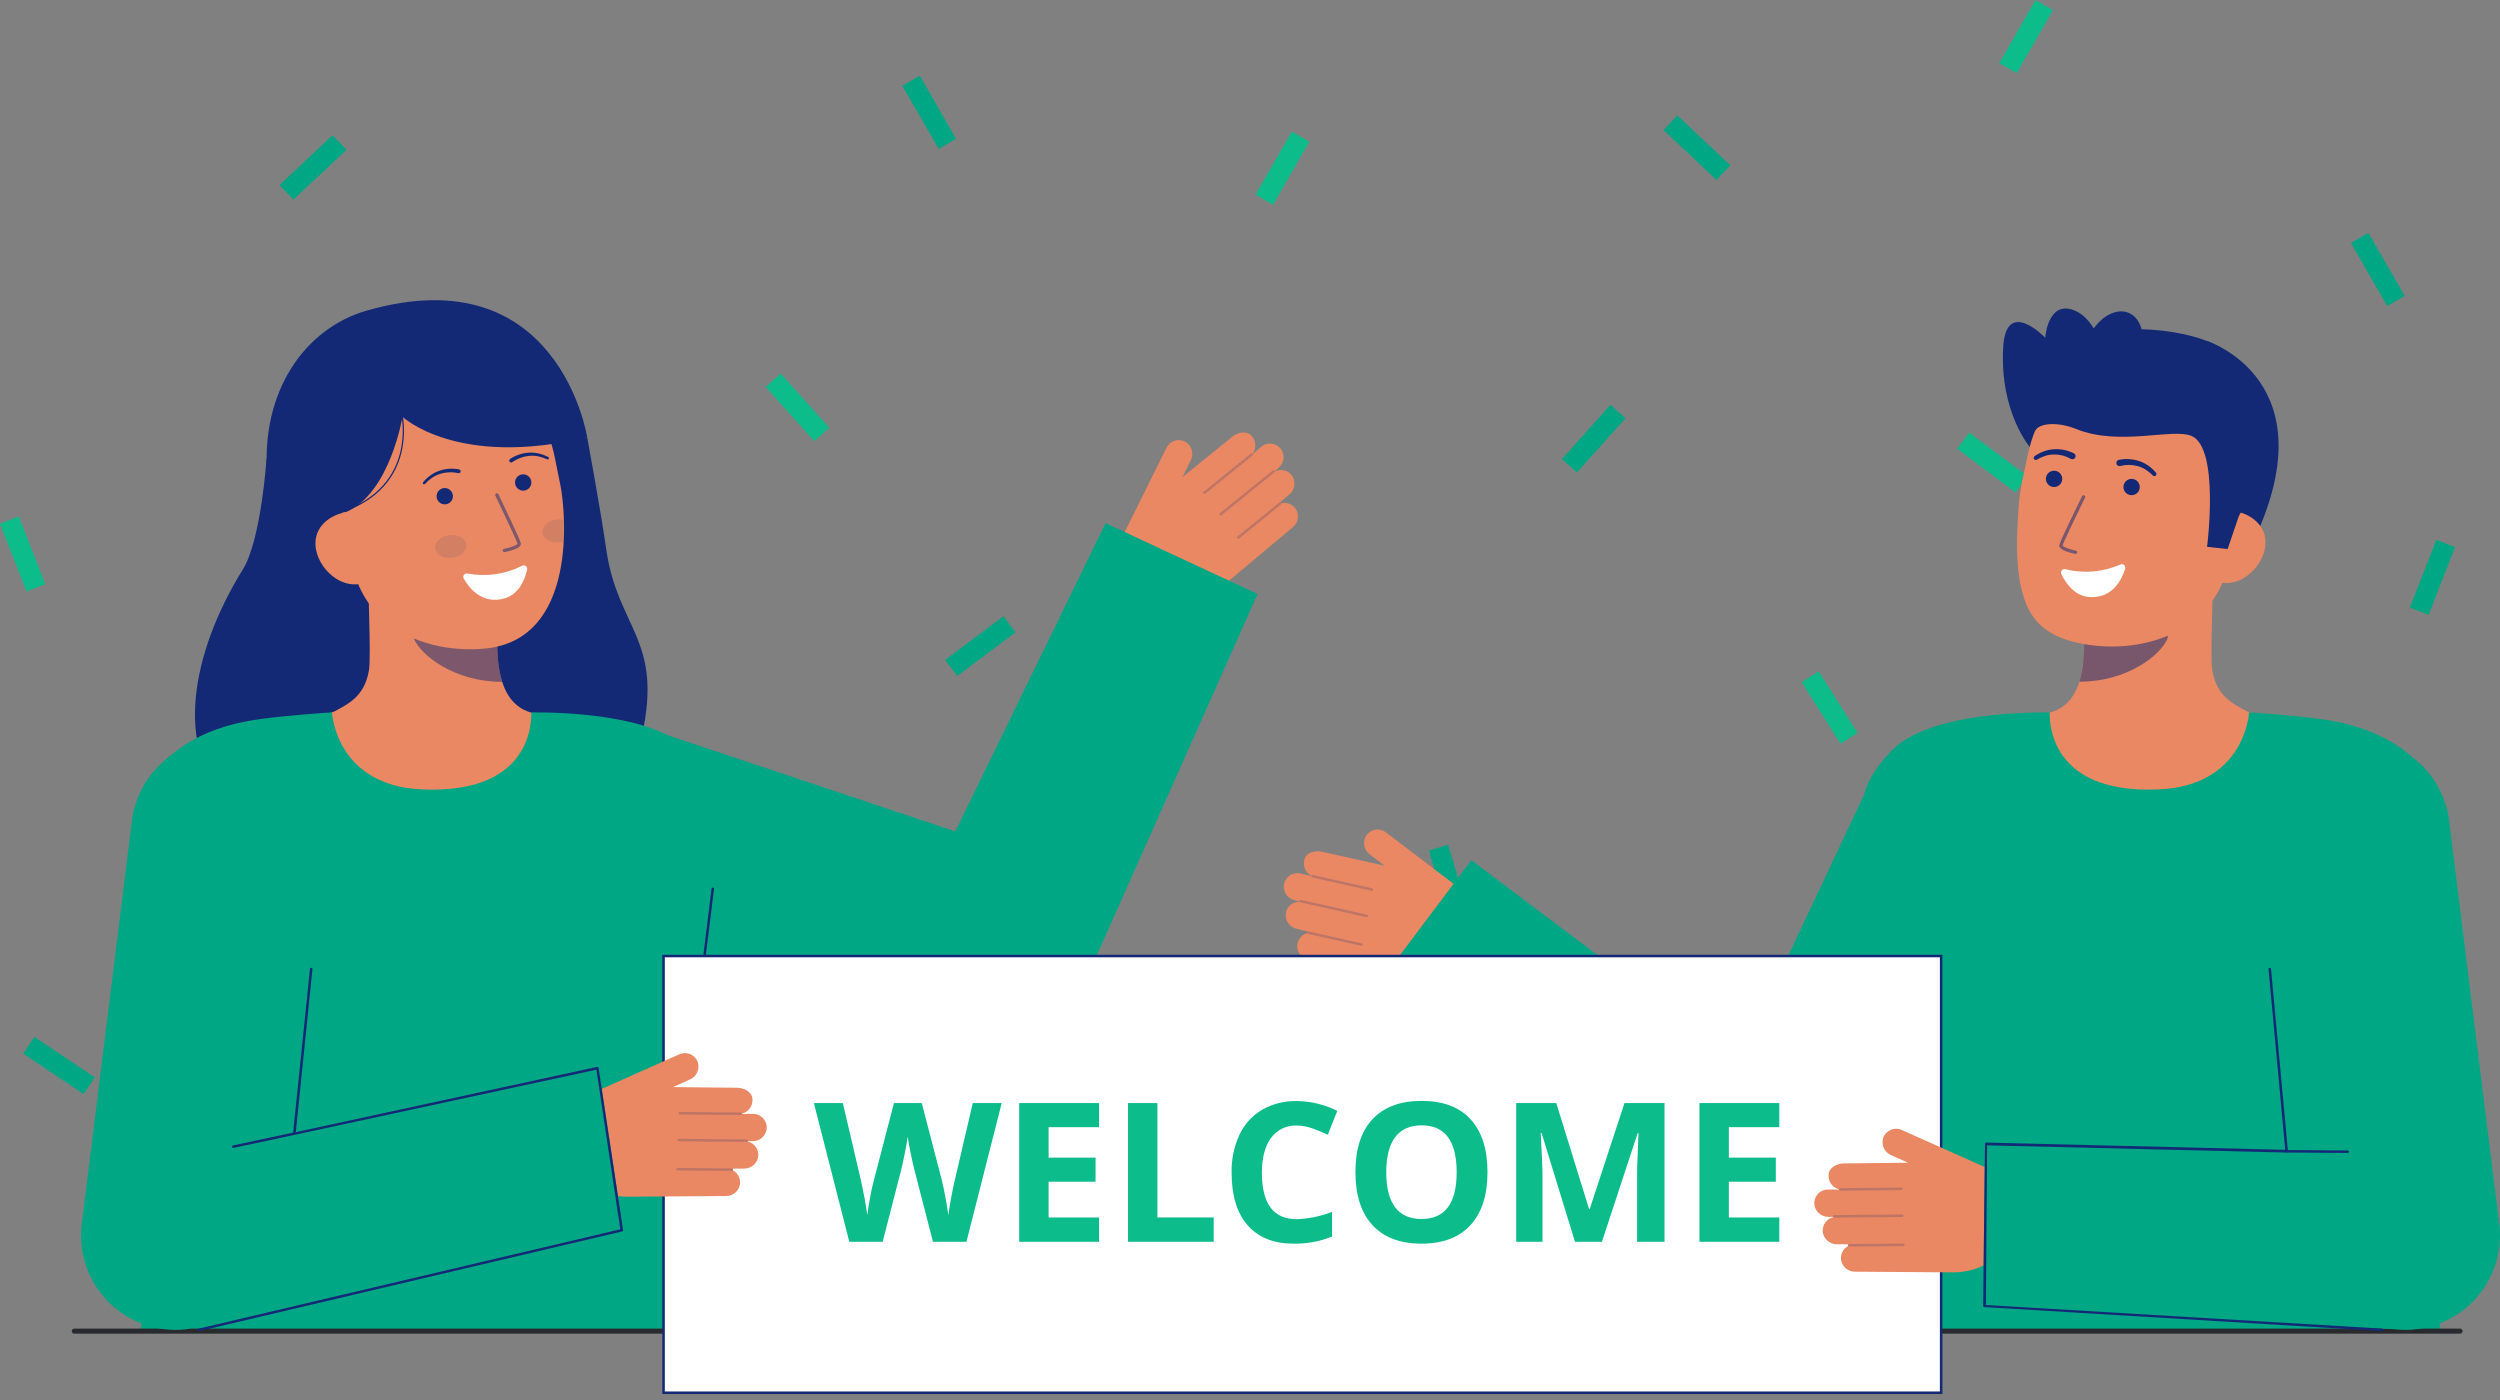 <svg width="350" height="196" viewBox="0 0 350 196" fill="none" xmlns="http://www.w3.org/2000/svg">
<rect x="0" y="0" width="350" height="196" fill="#808080" stroke="none"/>
<g clip-path="url(#clip0_1_428)">
<path d="M341.083 75.569L337.373 85.062L340.003 86.09L343.714 76.597L341.083 75.569Z" fill="#00A784"/>
<path d="M109.301 52.291L107.198 54.175L113.997 61.768L116.101 59.883L109.301 52.291Z" fill="#0CBC8B"/>
<path d="M140.476 86.273L132.319 92.383L134.012 94.644L142.17 88.534L140.476 86.273Z" fill="#00A784"/>
<path d="M234.826 16.155L232.891 18.212L240.314 25.196L242.249 23.14L234.826 16.155Z" fill="#00A784"/>
<path d="M180.853 18.426L175.773 27.262L178.222 28.67L183.302 19.834L180.853 18.426Z" fill="#0CBC8B"/>
<path d="M254.62 93.992L252.231 95.499L257.67 104.119L260.059 102.611L254.62 93.992Z" fill="#0CBC8B"/>
<path d="M143.863 135.965L141.336 137.227L145.891 146.345L148.418 145.082L143.863 135.965Z" fill="#0CBC8B"/>
<path d="M106.897 111.974L103.97 121.737L106.676 122.548L109.602 112.785L106.897 111.974Z" fill="#00A784"/>
<path d="M283.705 142.397L275.24 148.074L276.813 150.419L285.278 144.743L283.705 142.397Z" fill="#00A784"/>
<path d="M284.972 0.001L279.893 8.837L282.341 10.245L287.421 1.408L284.972 0.001Z" fill="#0CBC8B"/>
<path d="M2.63 72.291L-0 73.319L3.71 82.812L6.341 81.784L2.63 72.291Z" fill="#0CBC8B"/>
<path d="M275.704 60.563L274.01 62.824L282.168 68.934L283.861 66.674L275.704 60.563Z" fill="#0CBC8B"/>
<path d="M46.56 18.919L39.138 25.904L41.073 27.96L48.496 20.976L46.56 18.919Z" fill="#00A784"/>
<path d="M128.777 10.601L126.329 12.008L131.409 20.845L133.857 19.437L128.777 10.601Z" fill="#00A784"/>
<path d="M28.903 121.547L23.464 130.166L25.853 131.674L31.292 123.054L28.903 121.547Z" fill="#0CBC8B"/>
<path d="M4.811 145.158L3.238 147.506L11.707 153.183L13.28 150.836L4.811 145.158Z" fill="#00A784"/>
<path d="M331.579 32.599L329.131 34.006L334.21 42.842L336.659 41.435L331.579 32.599Z" fill="#00A784"/>
<path d="M225.461 56.679L218.661 64.272L220.765 66.156L227.565 58.564L225.461 56.679Z" fill="#00A784"/>
<path d="M165.766 142.258L161.211 151.376L163.738 152.638L168.293 143.52L165.766 142.258Z" fill="#0CBC8B"/>
<path d="M202.734 118.268L200.029 119.079L202.955 128.842L205.66 128.031L202.734 118.268Z" fill="#00A784"/>
<path d="M203.644 123.84L194.018 116.522C193.806 116.361 193.563 116.246 193.305 116.185C193.047 116.123 192.778 116.116 192.517 116.163C192.255 116.211 192.007 116.312 191.787 116.461C191.567 116.61 191.38 116.803 191.239 117.028C190.991 117.452 190.909 117.952 191.009 118.433C191.109 118.913 191.384 119.339 191.781 119.629L193.845 121.198L185.089 119.243C184.12 119.009 182.78 119.342 182.589 120.447C182.487 120.867 182.532 121.309 182.714 121.702C182.896 122.094 183.206 122.412 183.593 122.606C183.589 122.614 183.585 122.623 183.583 122.633C183.582 122.64 183.582 122.647 183.583 122.655L182.087 122.293C181.81 122.227 181.522 122.222 181.243 122.281C180.964 122.34 180.702 122.46 180.475 122.633C180.249 122.806 180.064 123.028 179.934 123.281C179.804 123.535 179.732 123.814 179.724 124.099C179.72 124.548 179.87 124.985 180.149 125.336C180.428 125.687 180.819 125.932 181.257 126.03L181.893 126.183C181.897 126.204 181.905 126.223 181.915 126.241C181.461 126.237 181.021 126.395 180.672 126.686C180.324 126.977 180.09 127.382 180.013 127.83C179.943 128.322 180.061 128.822 180.344 129.231C180.627 129.64 181.053 129.927 181.538 130.035L183.119 130.417C183.093 130.427 183.07 130.444 183.052 130.465C183.033 130.486 183.02 130.511 183.013 130.539C183.007 130.571 183.01 130.605 183.023 130.636C182.618 130.745 182.259 130.984 182.003 131.316C181.746 131.648 181.606 132.056 181.604 132.475C181.61 132.916 181.765 133.342 182.044 133.684C182.323 134.025 182.708 134.263 183.139 134.358L196.475 137.58C198.341 138.031 200.298 137.914 202.097 137.245C203.896 136.575 205.454 135.384 206.572 133.824C207.536 132.479 207.937 130.81 207.69 129.174C207.443 127.537 206.568 126.062 205.25 125.06L203.644 123.84Z" fill="#E98862"/>
<g opacity="0.2">
<path d="M192.25 124.584C192.239 124.628 192.211 124.667 192.172 124.691C192.133 124.715 192.085 124.723 192.04 124.713L183.715 122.842C183.693 122.837 183.671 122.827 183.652 122.814C183.633 122.801 183.617 122.784 183.605 122.764C183.593 122.745 183.584 122.723 183.58 122.7C183.576 122.677 183.577 122.654 183.582 122.631C183.587 122.608 183.597 122.587 183.61 122.568C183.623 122.549 183.64 122.533 183.66 122.52C183.679 122.508 183.701 122.5 183.724 122.496C183.747 122.492 183.77 122.492 183.793 122.497L192.118 124.369C192.14 124.374 192.162 124.383 192.181 124.397C192.2 124.41 192.216 124.427 192.228 124.447C192.241 124.466 192.249 124.488 192.253 124.511C192.257 124.534 192.256 124.558 192.251 124.58L192.25 124.584Z" fill="#132976"/>
</g>
<g opacity="0.2">
<path d="M191.527 128.278C191.516 128.323 191.487 128.362 191.448 128.386C191.408 128.411 191.36 128.418 191.315 128.408L182.025 126.321C182.002 126.316 181.98 126.306 181.961 126.293C181.942 126.28 181.926 126.263 181.914 126.243C181.901 126.223 181.893 126.201 181.889 126.178C181.885 126.155 181.886 126.132 181.891 126.109C181.903 126.064 181.931 126.025 181.971 126C182.01 125.976 182.057 125.967 182.103 125.976L191.394 128.062C191.416 128.067 191.438 128.077 191.457 128.09C191.476 128.104 191.492 128.121 191.504 128.14C191.517 128.16 191.525 128.182 191.529 128.205C191.533 128.228 191.532 128.251 191.527 128.274V128.278Z" fill="#132976"/>
</g>
<g opacity="0.2">
<path d="M190.767 132.284C190.756 132.328 190.727 132.367 190.688 132.391C190.649 132.415 190.602 132.423 190.557 132.413L183.146 130.749C183.1 130.739 183.06 130.711 183.035 130.671C183.01 130.632 183.002 130.584 183.012 130.538C183.022 130.492 183.05 130.453 183.09 130.427C183.129 130.402 183.177 130.394 183.223 130.404L190.634 132.069C190.657 132.074 190.678 132.083 190.697 132.097C190.716 132.11 190.733 132.127 190.745 132.147C190.757 132.166 190.766 132.188 190.77 132.211C190.774 132.234 190.773 132.258 190.768 132.28L190.767 132.284Z" fill="#132976"/>
</g>
<path d="M157.941 73.507L163.316 62.675C163.434 62.437 163.6 62.227 163.804 62.056C164.008 61.886 164.245 61.76 164.501 61.687C164.756 61.613 165.024 61.594 165.287 61.63C165.55 61.665 165.803 61.756 166.03 61.894C166.44 62.164 166.736 62.576 166.86 63.051C166.984 63.526 166.927 64.03 166.701 64.465L165.548 66.788L172.524 61.148C173.289 60.508 174.637 60.211 175.299 61.116C175.576 61.448 175.733 61.864 175.744 62.296C175.755 62.728 175.619 63.151 175.358 63.497C175.366 63.502 175.373 63.509 175.379 63.516C175.383 63.522 175.387 63.529 175.39 63.535L176.569 62.547C176.788 62.364 177.044 62.232 177.32 62.161C177.596 62.09 177.884 62.081 178.164 62.136C178.444 62.19 178.708 62.306 178.937 62.476C179.166 62.645 179.355 62.864 179.489 63.115C179.692 63.515 179.751 63.973 179.657 64.412C179.563 64.851 179.321 65.244 178.972 65.526L178.47 65.946C178.476 65.966 178.477 65.987 178.475 66.008C178.88 65.803 179.345 65.748 179.787 65.854C180.228 65.96 180.617 66.219 180.885 66.586C181.166 66.996 181.282 67.497 181.21 67.989C181.138 68.481 180.884 68.927 180.497 69.239L179.25 70.283C179.278 70.281 179.307 70.285 179.333 70.296C179.359 70.306 179.382 70.323 179.4 70.345C179.42 70.371 179.432 70.403 179.435 70.437C179.847 70.354 180.274 70.409 180.651 70.593C181.029 70.776 181.335 71.079 181.524 71.454C181.714 71.852 181.764 72.302 181.666 72.732C181.568 73.162 181.328 73.546 180.984 73.823L170.467 82.633C168.996 83.865 167.19 84.63 165.281 84.83C163.372 85.029 161.447 84.654 159.753 83.752C158.292 82.975 157.192 81.658 156.686 80.083C156.18 78.507 156.309 76.797 157.044 75.314L157.941 73.507Z" fill="#E98862"/>
<g opacity="0.2">
<path d="M168.48 69.113C168.51 69.148 168.552 69.171 168.598 69.175C168.645 69.179 168.691 69.165 168.727 69.135L175.355 63.763C175.391 63.733 175.415 63.691 175.419 63.644C175.424 63.597 175.41 63.551 175.381 63.514C175.351 63.478 175.309 63.455 175.262 63.45C175.216 63.445 175.169 63.459 175.133 63.489L168.504 68.861C168.468 68.891 168.445 68.933 168.44 68.979C168.436 69.026 168.449 69.072 168.478 69.108L168.48 69.113Z" fill="#132976"/>
</g>
<g opacity="0.2">
<path d="M170.769 72.102C170.799 72.137 170.841 72.159 170.888 72.163C170.934 72.168 170.98 72.154 171.016 72.124L178.413 66.128C178.449 66.099 178.472 66.056 178.477 66.01C178.481 65.964 178.468 65.917 178.439 65.881C178.408 65.846 178.366 65.824 178.32 65.82C178.274 65.815 178.228 65.827 178.192 65.855L170.792 71.85C170.756 71.879 170.733 71.922 170.728 71.968C170.723 72.014 170.737 72.061 170.766 72.097L170.769 72.102Z" fill="#132976"/>
</g>
<g opacity="0.2">
<path d="M173.229 75.352C173.259 75.388 173.301 75.41 173.348 75.415C173.394 75.419 173.44 75.405 173.476 75.375L179.377 70.593C179.413 70.563 179.436 70.52 179.441 70.474C179.446 70.427 179.432 70.381 179.402 70.344C179.373 70.308 179.33 70.285 179.284 70.28C179.237 70.275 179.19 70.289 179.154 70.318L173.252 75.101C173.216 75.13 173.193 75.173 173.188 75.219C173.183 75.266 173.197 75.312 173.226 75.348L173.229 75.352Z" fill="#132976"/>
</g>
<path d="M37.317 64.22C37.317 64.22 36.559 75.594 34.001 79.719C26.634 91.598 24.5 104.962 31.877 111.944C39.254 118.927 86.307 119.023 89.871 102.965C92.872 89.444 86.432 87.991 84.865 76.839C84.156 71.792 82.206 61.21 82.206 61.21" fill="#132976"/>
<path d="M77.694 100.61C77.613 100.599 76.711 115.555 59.337 114.251C47.309 113.35 43.021 100.588 42.746 100.588C44.042 100.312 46.226 99.912 46.802 99.604C48.696 98.587 51.038 97.528 51.65 93.849C52.003 91.731 51.404 80.885 51.589 78.739L70.051 82.861C69.793 87.391 67.987 97.892 74.316 99.751C75.369 100.059 76.503 100.342 77.694 100.61Z" fill="#E98862"/>
<path opacity="0.5" d="M70.31 95.46C70.02 94.528 69.834 93.567 69.754 92.594C69.551 90.375 69.592 88.14 69.875 85.93C66.123 85.423 62.588 83.874 59.672 81.459C59.329 82.725 57.443 88.257 57.965 89.461C58.952 91.735 63.588 95.46 70.31 95.46Z" fill="#132976"/>
<path d="M67.922 90.8C60.643 91.507 51.225 88.593 49.274 78.9L47.514 70.153C45.563 60.46 49.073 51.577 58.199 49.74C67.326 47.904 75.73 54.388 77.681 64.082L78.46 67.954C79.209 71.673 80.909 89.544 67.922 90.8Z" fill="#E98862"/>
<path opacity="0.1" d="M63.295 78.098C64.493 77.955 65.379 77.127 65.274 76.248C65.169 75.37 64.113 74.773 62.916 74.916C61.718 75.059 60.832 75.887 60.936 76.766C61.041 77.644 62.097 78.241 63.295 78.098Z" fill="#132976"/>
<path opacity="0.1" d="M75.953 74.585C76.059 75.463 77.116 76.058 78.314 75.917C78.521 75.892 78.725 75.846 78.922 75.779C78.978 74.733 78.981 73.727 78.951 72.795C78.618 72.712 78.273 72.691 77.933 72.735C76.735 72.876 75.849 73.704 75.953 74.585Z" fill="#132976"/>
<path opacity="0.5" d="M70.66 77.297C70.666 77.296 70.672 77.296 70.677 77.294C71.047 77.217 71.413 77.12 71.772 77.002C72.308 76.823 73.008 76.528 72.912 76.044C72.801 75.492 70.087 69.837 69.779 69.195C69.767 69.165 69.748 69.139 69.725 69.118C69.703 69.096 69.675 69.079 69.646 69.068C69.616 69.057 69.585 69.052 69.553 69.053C69.522 69.055 69.49 69.063 69.462 69.076C69.433 69.09 69.408 69.109 69.387 69.133C69.366 69.157 69.35 69.184 69.341 69.215C69.331 69.245 69.327 69.276 69.329 69.308C69.332 69.339 69.341 69.37 69.356 69.398C70.513 71.806 72.376 75.766 72.451 76.137C72.392 76.311 71.503 76.649 70.586 76.834C70.555 76.839 70.526 76.85 70.5 76.866C70.474 76.882 70.451 76.903 70.433 76.928C70.415 76.954 70.402 76.982 70.395 77.012C70.388 77.042 70.386 77.073 70.391 77.103C70.396 77.134 70.407 77.163 70.423 77.189C70.439 77.215 70.461 77.238 70.486 77.256C70.511 77.274 70.539 77.287 70.569 77.294C70.599 77.302 70.63 77.303 70.661 77.298L70.66 77.297Z" fill="#132976"/>
<path d="M40.231 73.293L48.414 71.695C54.595 69.111 56.348 58.339 56.348 58.339C56.348 58.339 63.976 65.603 82.207 61.21C82.207 61.21 78.247 35.76 51.328 43.487C42.648 45.978 36.499 54.825 37.414 66.544C38.055 74.754 40.231 73.293 40.231 73.293Z" fill="#132976"/>
<path d="M50.435 81.739C47.662 82.297 44.816 79.782 44.257 77.008C43.698 74.234 45.639 72.252 48.413 71.694L50.216 73.265L52.819 81.258L50.435 81.739Z" fill="#E98862"/>
<path d="M71.745 64.685C72.439 64.194 73.251 63.896 74.097 63.821C74.523 63.78 74.952 63.804 75.37 63.891C75.792 63.977 76.201 64.116 76.589 64.304L76.601 64.309C76.644 64.328 76.692 64.33 76.736 64.313C76.78 64.297 76.816 64.264 76.836 64.221C76.856 64.179 76.858 64.13 76.843 64.086C76.828 64.042 76.795 64.005 76.754 63.984C76.343 63.767 75.907 63.603 75.456 63.496C75.001 63.385 74.533 63.343 74.066 63.372C73.12 63.425 72.206 63.729 71.418 64.255C71.388 64.275 71.363 64.3 71.344 64.33C71.324 64.36 71.311 64.393 71.304 64.428C71.297 64.463 71.298 64.498 71.305 64.533C71.312 64.568 71.326 64.601 71.346 64.63C71.366 64.659 71.392 64.684 71.421 64.704C71.451 64.723 71.484 64.737 71.519 64.743C71.554 64.75 71.59 64.75 71.624 64.742C71.659 64.735 71.692 64.721 71.721 64.701L71.728 64.697L71.745 64.685Z" fill="#132976"/>
<path d="M64.271 65.718C63.342 65.533 62.38 65.601 61.486 65.915C61.044 66.067 60.628 66.284 60.25 66.56C59.875 66.833 59.535 67.151 59.239 67.509C59.209 67.544 59.194 67.59 59.197 67.636C59.2 67.683 59.221 67.726 59.255 67.757C59.289 67.788 59.334 67.805 59.381 67.804C59.427 67.803 59.471 67.784 59.504 67.751L59.514 67.741C59.799 67.419 60.124 67.134 60.481 66.893C60.834 66.653 61.221 66.466 61.63 66.341C62.441 66.087 63.305 66.051 64.134 66.239L64.154 66.244C64.224 66.261 64.297 66.25 64.358 66.213C64.419 66.175 64.463 66.115 64.48 66.046C64.497 65.976 64.485 65.903 64.448 65.841C64.411 65.78 64.351 65.737 64.281 65.72L64.271 65.718Z" fill="#132976"/>
<path d="M48.419 71.56C53.92 69.513 55.745 65.715 56.307 62.888C56.671 61.003 56.637 59.063 56.207 57.191L56.037 57.238C56.46 59.085 56.493 61 56.133 62.86C55.578 65.64 53.779 69.378 48.358 71.395L48.419 71.56Z" fill="#132976"/>
<path d="M91.844 102.389L144.07 119.846L128.736 126.662L154.778 73.238L176.061 83.157L151.899 137.456C150.677 140.202 148.508 142.417 145.788 143.695C143.068 144.974 139.978 145.231 137.084 144.419L136.565 144.272L83.549 129.388L91.844 102.389Z" fill="#00A784"/>
<path d="M59.013 110.512C46.977 109.945 46.47 99.729 46.47 99.729C46.47 99.729 40.507 100.115 36.542 100.651C30.052 101.529 25.77 103.73 22.362 107.137C19.192 110.307 17.263 113.737 19.305 135.632C20.783 151.486 19.743 186.358 19.743 186.358H93.089C93.089 186.358 98.211 135.978 98.818 128.842C99.977 115.219 103.251 112.211 96.618 105.193C91.807 100.103 79.389 99.729 74.39 99.73C74.309 99.73 75.405 111.285 59.013 110.512Z" fill="#00A784"/>
<path d="M73.1 79.208C70.735 80.41 68.036 80.79 65.431 80.288C65.341 80.272 65.248 80.281 65.163 80.315C65.077 80.349 65.004 80.406 64.95 80.481C64.896 80.555 64.865 80.643 64.859 80.735C64.854 80.826 64.874 80.918 64.919 80.998C65.696 82.367 67.538 84.705 70.698 83.752C72.739 83.136 73.51 81.037 73.796 79.738C73.816 79.648 73.809 79.555 73.778 79.468C73.746 79.382 73.69 79.307 73.617 79.251C73.544 79.195 73.456 79.162 73.365 79.154C73.273 79.146 73.181 79.165 73.1 79.208Z" fill="white"/>
<path d="M73.248 68.69C73.879 68.69 74.391 68.178 74.391 67.547C74.391 66.916 73.879 66.404 73.248 66.404C72.617 66.404 72.105 66.916 72.105 67.547C72.105 68.178 72.617 68.69 73.248 68.69Z" fill="#132976"/>
<path d="M62.267 70.612C62.898 70.612 63.409 70.1 63.409 69.469C63.409 68.838 62.898 68.326 62.267 68.326C61.635 68.326 61.124 68.838 61.124 69.469C61.124 70.1 61.635 70.612 62.267 70.612Z" fill="#132976"/>
<path d="M98.655 133.806C98.648 133.807 98.64 133.807 98.633 133.806C98.586 133.801 98.544 133.777 98.516 133.74C98.487 133.703 98.474 133.656 98.48 133.61L99.615 124.403C99.618 124.38 99.625 124.357 99.636 124.337C99.647 124.317 99.663 124.299 99.681 124.284C99.699 124.27 99.721 124.26 99.743 124.254C99.766 124.248 99.789 124.246 99.812 124.25C99.835 124.252 99.857 124.26 99.877 124.271C99.898 124.283 99.915 124.298 99.93 124.316C99.944 124.335 99.954 124.356 99.961 124.378C99.967 124.4 99.968 124.424 99.966 124.447L98.83 133.653C98.824 133.696 98.803 133.734 98.771 133.763C98.739 133.791 98.698 133.806 98.655 133.806Z" fill="#132976"/>
<path d="M284.312 62.765C284.312 62.765 279.937 57.851 280.444 48.65C280.837 41.525 286.333 47.287 286.333 47.287C286.333 47.287 286.666 42.16 290.205 43.38C293.744 44.601 294.738 50.255 294.738 50.255" fill="#132976"/>
<path d="M308.901 47.715C308.901 47.715 326.572 53.25 315.167 76.418L313.548 76.206L310.261 75.777" fill="#132976"/>
<path d="M283.761 100.573C283.843 100.562 284.741 115.468 302.057 114.169C314.045 113.27 318.32 100.552 318.594 100.552C317.302 100.277 315.125 99.877 314.551 99.571C312.663 98.557 310.328 97.501 309.719 93.836C309.369 91.723 309.964 80.914 309.781 78.776L291.379 82.883C291.636 87.398 293.436 97.864 287.128 99.717C286.079 100.023 284.947 100.305 283.761 100.573Z" fill="#E98862"/>
<path opacity="0.52" d="M291.121 95.44C291.409 94.511 291.595 93.553 291.675 92.583C291.877 90.371 291.837 88.144 291.555 85.941C295.295 85.436 298.818 83.892 301.725 81.485C302.066 82.747 303.946 88.261 303.425 89.46C302.442 91.727 297.82 95.44 291.121 95.44Z" fill="#132976"/>
<path d="M293.328 90.392C300.575 91.172 309.992 88.372 312.042 78.733L313.891 70.034C315.939 60.396 312.538 51.504 303.462 49.574C294.386 47.645 285.94 54.017 283.891 63.657L283.072 67.508C282.814 68.835 282.647 70.178 282.572 71.528C282.346 75.094 282.017 80.518 283.663 84.56C285.216 88.376 288.698 89.893 293.328 90.392Z" fill="#E98862"/>
<path d="M287.571 68.184C288.202 68.184 288.714 67.672 288.714 67.041C288.714 66.41 288.202 65.898 287.571 65.898C286.94 65.898 286.428 66.41 286.428 67.041C286.428 67.672 286.94 68.184 287.571 68.184Z" fill="#132976"/>
<path d="M298.426 69.327C299.057 69.327 299.568 68.815 299.568 68.184C299.568 67.553 299.057 67.041 298.426 67.041C297.794 67.041 297.283 67.553 297.283 68.184C297.283 68.815 297.794 69.327 298.426 69.327Z" fill="#132976"/>
<path d="M310.854 81.549C313.612 82.136 316.475 79.66 317.062 76.902C317.648 74.144 315.735 72.147 312.977 71.561L311.163 73.107L308.482 81.045L310.854 81.549Z" fill="#E98862"/>
<path d="M308.99 76.558C308.99 76.558 310.782 62.697 306.804 61.026C304.156 59.913 296.677 62.495 290.709 60.075C288.098 59.016 285.388 59.175 284.87 60.405C284.665 60.892 284.429 53.261 289.782 48.572C294.044 44.839 305.365 45.802 310.115 48.252C323.266 55.033 313.429 72.277 313.429 72.277L311.867 76.867L308.99 76.558Z" fill="#132976"/>
<g opacity="0.52">
<path d="M290.544 77.549L290.526 77.547C289.637 77.36 288.166 76.946 288.305 76.282C288.421 75.731 291.178 70.097 291.493 69.457C291.52 69.402 291.568 69.36 291.626 69.34C291.684 69.32 291.747 69.324 291.803 69.351C291.858 69.378 291.9 69.426 291.92 69.484C291.939 69.542 291.935 69.605 291.908 69.66C290.685 72.155 288.837 76.003 288.758 76.377C288.813 76.554 289.7 76.9 290.621 77.093C290.679 77.106 290.729 77.141 290.762 77.19C290.795 77.239 290.808 77.299 290.799 77.358C290.789 77.416 290.757 77.469 290.71 77.504C290.662 77.54 290.603 77.556 290.544 77.549Z" fill="#132976"/>
</g>
<path d="M290.339 63.466C289.465 63.025 288.489 62.828 287.512 62.895C287.033 62.925 286.56 63.028 286.11 63.198C285.666 63.364 285.244 63.586 284.855 63.859C284.789 63.9 284.743 63.966 284.726 64.041C284.709 64.116 284.722 64.195 284.762 64.261C284.803 64.326 284.867 64.373 284.942 64.392C285.017 64.41 285.096 64.398 285.162 64.359L285.183 64.347C285.54 64.126 285.923 63.951 286.324 63.825C286.718 63.699 287.13 63.633 287.545 63.63C288.364 63.618 289.172 63.823 289.887 64.224L289.914 64.24C289.964 64.269 290.019 64.289 290.077 64.297C290.135 64.306 290.193 64.303 290.25 64.288C290.306 64.274 290.359 64.248 290.406 64.213C290.452 64.178 290.491 64.134 290.521 64.084C290.55 64.034 290.57 63.978 290.577 63.92C290.585 63.862 290.582 63.804 290.567 63.748C290.552 63.691 290.526 63.638 290.491 63.592C290.455 63.546 290.411 63.507 290.361 63.478L290.339 63.466Z" fill="#132976"/>
<path d="M296.874 65.233C297.668 65.029 298.501 65.038 299.29 65.26C299.69 65.37 300.071 65.539 300.42 65.762C300.775 65.987 301.1 66.255 301.388 66.56L301.404 66.576C301.458 66.629 301.531 66.659 301.607 66.659C301.683 66.66 301.756 66.631 301.811 66.579C301.866 66.527 301.899 66.455 301.902 66.379C301.906 66.304 301.88 66.23 301.831 66.172C301.525 65.809 301.174 65.486 300.787 65.211C300.396 64.931 299.966 64.711 299.51 64.558C298.584 64.242 297.589 64.181 296.631 64.382C296.575 64.394 296.521 64.418 296.473 64.451C296.426 64.484 296.385 64.526 296.354 64.575C296.29 64.674 296.269 64.793 296.294 64.908C296.319 65.022 296.388 65.122 296.487 65.185C296.585 65.249 296.705 65.27 296.82 65.245L296.842 65.24L296.874 65.233Z" fill="#132976"/>
<path d="M289.146 79.688C291.72 80.331 294.435 80.098 296.862 79.025C296.946 78.989 297.039 78.977 297.129 78.991C297.22 79.005 297.305 79.045 297.374 79.105C297.443 79.166 297.493 79.245 297.519 79.333C297.545 79.421 297.545 79.514 297.52 79.602C297.068 81.11 295.797 83.804 292.503 83.581C290.377 83.437 289.155 81.564 288.584 80.362C288.545 80.278 288.53 80.186 288.542 80.094C288.553 80.003 288.591 79.916 288.65 79.846C288.709 79.775 288.787 79.722 288.875 79.694C288.963 79.666 289.057 79.664 289.146 79.688Z" fill="white"/>
<path d="M299.36 50.547C300.59 47.66 299.997 44.642 298.035 43.806C296.074 42.971 293.487 44.634 292.257 47.521C291.027 50.408 291.62 53.426 293.581 54.262C295.543 55.098 298.13 53.434 299.36 50.547Z" fill="#132976"/>
<path d="M302.327 110.512C314.363 109.945 314.869 99.729 314.869 99.729C314.869 99.729 320.833 100.115 324.798 100.651C331.288 101.529 335.57 103.73 338.977 107.137C342.147 110.307 344.077 113.737 342.035 135.632C340.556 151.486 341.597 186.358 341.597 186.358H268.251C268.251 186.358 263.129 135.979 262.522 128.842C261.363 115.219 258.089 112.211 264.722 105.193C269.532 100.103 281.951 99.729 286.95 99.73C287.031 99.73 285.936 111.285 302.327 110.512Z" fill="#00A784"/>
<path d="M262.348 108.348L243.385 148.551L205.988 120.428L191.134 140.18L240.654 177.418C241.097 177.748 241.56 178.05 242.04 178.322C243.455 179.115 245.012 179.621 246.622 179.812C248.233 180.003 249.865 179.875 251.426 179.435C252.987 178.995 254.446 178.252 255.72 177.248C256.994 176.244 258.058 174.999 258.851 173.584L259.065 173.202L287.997 121.561L262.348 108.348Z" fill="#00A784"/>
<path d="M344.411 186.711H10.396C10.302 186.711 10.212 186.674 10.146 186.608C10.08 186.542 10.043 186.452 10.043 186.358C10.043 186.265 10.08 186.175 10.146 186.109C10.212 186.043 10.302 186.005 10.396 186.005H344.411C344.505 186.005 344.595 186.043 344.661 186.109C344.727 186.175 344.764 186.265 344.764 186.358C344.764 186.452 344.727 186.542 344.661 186.608C344.595 186.674 344.505 186.711 344.411 186.711Z" fill="#292A2E"/>
<path d="M271.76 133.845H92.898V194.983H271.76V133.845Z" fill="white"/>
<path d="M271.937 195.16H92.721V133.669H271.937V195.16ZM93.075 194.807H271.583V134.022H93.075V194.807Z" fill="#132976"/>
<path d="M84.066 152.53L95.107 147.599C95.35 147.491 95.612 147.434 95.878 147.433C96.143 147.432 96.406 147.486 96.65 147.592C96.894 147.697 97.113 147.853 97.293 148.048C97.473 148.243 97.611 148.474 97.697 148.725C97.842 149.194 97.808 149.7 97.601 150.145C97.394 150.59 97.029 150.942 96.577 151.133L94.209 152.193L103.181 152.285C104.179 152.278 105.407 152.907 105.341 154.027C105.344 154.459 105.201 154.88 104.934 155.22C104.667 155.56 104.292 155.8 103.871 155.9C103.874 155.91 103.875 155.919 103.876 155.929C103.875 155.936 103.873 155.943 103.871 155.95L105.41 155.94C105.694 155.938 105.976 155.999 106.234 156.12C106.492 156.241 106.719 156.418 106.9 156.637C107.081 156.857 107.211 157.115 107.28 157.391C107.349 157.667 107.356 157.955 107.299 158.234C107.201 158.672 106.955 159.063 106.604 159.342C106.252 159.621 105.815 159.77 105.366 159.765L104.711 159.769C104.703 159.788 104.691 159.806 104.676 159.821C105.119 159.92 105.512 160.174 105.785 160.537C106.058 160.899 106.193 161.347 106.166 161.8C106.122 162.296 105.893 162.756 105.525 163.09C105.157 163.424 104.676 163.606 104.179 163.601L102.553 163.613C102.576 163.629 102.594 163.65 102.608 163.674C102.621 163.699 102.628 163.726 102.629 163.754C102.628 163.787 102.617 163.82 102.597 163.847C102.967 164.045 103.262 164.359 103.436 164.741C103.61 165.123 103.653 165.552 103.56 165.961C103.453 166.388 103.205 166.767 102.856 167.037C102.507 167.306 102.077 167.449 101.637 167.444L87.917 167.541C85.998 167.555 84.118 166.995 82.519 165.934C80.92 164.873 79.675 163.358 78.942 161.584C78.31 160.054 78.3 158.339 78.913 156.802C79.526 155.265 80.715 154.027 82.225 153.352L84.066 152.53Z" fill="#E98862"/>
<g opacity="0.2">
<path d="M94.991 155.851C94.991 155.898 95.01 155.942 95.043 155.974C95.076 156.007 95.121 156.025 95.167 156.025L103.699 156.102C103.746 156.102 103.791 156.084 103.824 156.051C103.858 156.019 103.877 155.974 103.877 155.927C103.878 155.88 103.859 155.835 103.827 155.802C103.794 155.768 103.749 155.749 103.702 155.749L95.17 155.672C95.124 155.672 95.079 155.69 95.046 155.724C95.013 155.757 94.994 155.802 94.994 155.848L94.991 155.851Z" fill="#132976"/>
</g>
<g opacity="0.2">
<path d="M94.853 159.614C94.854 159.661 94.873 159.705 94.906 159.738C94.939 159.77 94.983 159.788 95.03 159.788L104.551 159.874C104.598 159.874 104.643 159.856 104.676 159.823C104.709 159.789 104.728 159.745 104.728 159.698C104.726 159.651 104.707 159.607 104.674 159.575C104.641 159.542 104.597 159.523 104.551 159.521L95.03 159.435C95.006 159.435 94.983 159.44 94.962 159.448C94.94 159.457 94.92 159.47 94.904 159.486C94.887 159.503 94.874 159.522 94.865 159.544C94.856 159.565 94.851 159.589 94.851 159.612L94.853 159.614Z" fill="#132976"/>
</g>
<g opacity="0.2">
<path d="M94.68 163.687C94.681 163.733 94.7 163.777 94.733 163.81C94.766 163.842 94.811 163.861 94.857 163.861L102.452 163.929C102.499 163.929 102.544 163.911 102.577 163.878C102.611 163.846 102.63 163.801 102.63 163.754C102.631 163.707 102.612 163.662 102.58 163.629C102.547 163.595 102.502 163.576 102.455 163.576L94.86 163.508C94.813 163.508 94.768 163.526 94.735 163.559C94.702 163.592 94.684 163.637 94.684 163.684L94.68 163.687Z" fill="#132976"/>
</g>
<path d="M87.226 172.189L26.012 186.105C23.978 186.326 21.921 186.073 20.002 185.366C18.082 184.658 16.353 183.516 14.949 182.028C13.545 180.54 12.505 178.747 11.911 176.79C11.317 174.832 11.184 172.764 11.523 170.747L18.529 114.4C19.111 110.937 21.045 107.848 23.906 105.811C26.766 103.775 30.319 102.958 33.781 103.541C37.244 104.123 40.333 106.057 42.37 108.918C44.406 111.778 45.223 115.331 44.641 118.793L41.267 159.124L83.797 149.499L87.226 172.189Z" fill="#00A784"/>
<path d="M32.661 160.709C32.616 160.708 32.574 160.691 32.541 160.661C32.509 160.631 32.489 160.589 32.486 160.545C32.483 160.501 32.496 160.457 32.524 160.423C32.551 160.388 32.591 160.365 32.635 160.358L41.165 158.537C41.188 158.533 41.211 158.534 41.234 158.539C41.257 158.545 41.278 158.555 41.297 158.568C41.315 158.582 41.331 158.6 41.343 158.62C41.355 158.64 41.362 158.662 41.365 158.685C41.372 158.731 41.361 158.778 41.333 158.816C41.305 158.853 41.263 158.878 41.217 158.885L32.687 160.707C32.678 160.708 32.669 160.709 32.661 160.709Z" fill="#132976"/>
<path d="M27.848 186.358C27.802 186.361 27.755 186.346 27.72 186.315C27.685 186.284 27.663 186.24 27.66 186.193C27.657 186.146 27.673 186.1 27.704 186.065C27.735 186.03 27.779 186.008 27.825 186.005L86.842 172.105L83.498 149.757L41.222 158.884C41.194 158.887 41.167 158.884 41.141 158.875C41.115 158.866 41.091 158.851 41.072 158.831C41.053 158.811 41.038 158.787 41.03 158.761C41.022 158.734 41.02 158.706 41.025 158.679L43.396 135.636C43.4 135.613 43.408 135.59 43.42 135.571C43.432 135.551 43.448 135.534 43.467 135.52C43.486 135.507 43.508 135.497 43.53 135.492C43.553 135.487 43.576 135.487 43.599 135.491C43.645 135.499 43.687 135.524 43.714 135.562C43.741 135.601 43.752 135.648 43.744 135.694L41.414 158.501L83.58 149.368C83.603 149.362 83.627 149.36 83.65 149.363C83.673 149.366 83.696 149.374 83.716 149.385C83.736 149.397 83.754 149.413 83.768 149.432C83.782 149.451 83.793 149.472 83.798 149.495L87.228 172.187C87.238 172.231 87.231 172.279 87.208 172.318C87.185 172.358 87.147 172.387 87.103 172.399L27.871 186.357C27.864 186.358 27.856 186.358 27.848 186.358Z" fill="#132976"/>
<path d="M277.274 163.122L266.233 158.191C265.99 158.082 265.728 158.026 265.462 158.024C265.196 158.023 264.933 158.077 264.69 158.183C264.446 158.289 264.227 158.445 264.047 158.64C263.867 158.835 263.729 159.065 263.643 159.317C263.498 159.786 263.532 160.292 263.739 160.737C263.946 161.182 264.311 161.534 264.763 161.725L267.13 162.784L258.159 162.877C257.161 162.869 255.932 163.499 255.998 164.618C255.996 165.051 256.139 165.471 256.406 165.812C256.673 166.152 257.048 166.392 257.469 166.492C257.466 166.501 257.464 166.511 257.464 166.52C257.465 166.528 257.467 166.535 257.469 166.542L255.93 166.531C255.646 166.529 255.364 166.591 255.106 166.712C254.848 166.832 254.62 167.009 254.439 167.229C254.258 167.449 254.128 167.706 254.06 167.982C253.991 168.259 253.984 168.547 254.04 168.826C254.139 169.264 254.384 169.655 254.736 169.933C255.088 170.212 255.525 170.361 255.974 170.356L256.629 170.361C256.637 170.38 256.649 170.397 256.664 170.412C256.221 170.512 255.828 170.765 255.555 171.128C255.282 171.491 255.147 171.939 255.174 172.392C255.218 172.887 255.447 173.348 255.815 173.681C256.184 174.015 256.664 174.198 257.161 174.193L258.788 174.204C258.765 174.22 258.746 174.241 258.732 174.266C258.719 174.29 258.712 174.318 258.711 174.345C258.712 174.379 258.723 174.411 258.743 174.438C258.373 174.637 258.078 174.951 257.904 175.333C257.73 175.715 257.687 176.143 257.78 176.552C257.887 176.98 258.135 177.359 258.484 177.628C258.833 177.897 259.263 178.041 259.704 178.035L273.423 178.133C275.343 178.147 277.222 177.587 278.821 176.525C280.42 175.464 281.666 173.949 282.398 172.175C283.03 170.645 283.04 168.929 282.427 167.392C281.814 165.855 280.626 164.617 279.115 163.942L277.274 163.122Z" fill="#E98862"/>
<g opacity="0.2">
<path d="M266.349 166.443C266.348 166.489 266.329 166.533 266.296 166.566C266.263 166.599 266.219 166.617 266.172 166.617L257.641 166.693C257.617 166.694 257.594 166.689 257.573 166.681C257.551 166.672 257.532 166.659 257.515 166.643C257.499 166.627 257.486 166.607 257.476 166.586C257.467 166.565 257.463 166.542 257.462 166.518C257.462 166.495 257.467 166.472 257.475 166.451C257.484 166.429 257.497 166.41 257.513 166.393C257.529 166.377 257.549 166.364 257.57 166.354C257.591 166.345 257.614 166.341 257.637 166.34L266.169 166.263C266.216 166.263 266.261 166.282 266.294 166.315C266.327 166.348 266.346 166.393 266.346 166.44L266.349 166.443Z" fill="#132976"/>
</g>
<g opacity="0.2">
<path d="M266.487 170.206C266.486 170.252 266.467 170.296 266.435 170.329C266.402 170.361 266.358 170.38 266.312 170.38L256.79 170.466C256.743 170.466 256.698 170.447 256.665 170.414C256.632 170.381 256.614 170.336 256.614 170.289C256.615 170.243 256.634 170.199 256.667 170.166C256.7 170.133 256.744 170.114 256.79 170.113L266.312 170.027C266.358 170.027 266.403 170.046 266.436 170.079C266.469 170.112 266.488 170.157 266.488 170.203L266.487 170.206Z" fill="#132976"/>
</g>
<g opacity="0.2">
<path d="M266.66 174.278C266.659 174.324 266.64 174.369 266.607 174.401C266.574 174.434 266.529 174.452 266.483 174.452L258.888 174.521C258.865 174.521 258.842 174.516 258.82 174.508C258.799 174.499 258.779 174.486 258.763 174.47C258.746 174.454 258.733 174.434 258.724 174.413C258.715 174.392 258.71 174.369 258.71 174.346C258.71 174.322 258.714 174.299 258.723 174.278C258.731 174.256 258.744 174.237 258.76 174.22C258.777 174.204 258.796 174.191 258.817 174.182C258.839 174.173 258.861 174.168 258.885 174.168L266.48 174.099C266.527 174.099 266.572 174.118 266.605 174.151C266.638 174.184 266.656 174.229 266.656 174.276L266.66 174.278Z" fill="#132976"/>
</g>
<path d="M277.644 182.781L335.328 186.105C337.362 186.326 339.419 186.073 341.338 185.366C343.258 184.658 344.987 183.516 346.391 182.028C347.794 180.54 348.834 178.747 349.429 176.79C350.023 174.832 350.156 172.764 349.817 170.747L342.813 114.398C342.524 112.684 341.901 111.043 340.978 109.569C340.056 108.095 338.852 106.818 337.435 105.809C336.019 104.801 334.418 104.082 332.724 103.692C331.029 103.302 329.275 103.25 327.56 103.539C325.845 103.827 324.205 104.451 322.731 105.373C321.257 106.296 319.98 107.5 318.971 108.916C317.963 110.332 317.243 111.934 316.854 113.628C316.464 115.322 316.412 117.077 316.701 118.791L320.074 161.594L277.897 160.089L277.644 182.781Z" fill="#00A784"/>
<path d="M328.679 161.415C328.723 161.415 328.766 161.398 328.798 161.367C328.831 161.337 328.851 161.296 328.854 161.252C328.857 161.207 328.844 161.163 328.816 161.129C328.789 161.094 328.749 161.071 328.705 161.064L320.175 161.008C320.152 161.004 320.129 161.005 320.106 161.01C320.083 161.016 320.062 161.026 320.043 161.04C320.025 161.054 320.009 161.071 319.997 161.091C319.985 161.111 319.977 161.133 319.974 161.156C319.967 161.202 319.979 161.25 320.007 161.287C320.035 161.325 320.076 161.35 320.123 161.357L328.653 161.413C328.661 161.414 328.67 161.415 328.679 161.415Z" fill="#132976"/>
<path d="M333.492 186.358C333.539 186.361 333.585 186.346 333.62 186.315C333.655 186.284 333.677 186.24 333.68 186.193C333.683 186.146 333.667 186.1 333.636 186.065C333.605 186.03 333.561 186.008 333.515 186.005L278.028 182.698L278.194 160.35L320.117 161.356C320.144 161.36 320.172 161.357 320.198 161.348C320.224 161.339 320.248 161.324 320.267 161.304C320.286 161.284 320.301 161.26 320.309 161.234C320.317 161.207 320.319 161.179 320.314 161.152L317.943 135.637C317.94 135.614 317.932 135.592 317.919 135.572C317.907 135.552 317.891 135.535 317.872 135.522C317.853 135.508 317.832 135.499 317.809 135.494C317.786 135.489 317.763 135.488 317.74 135.492C317.717 135.496 317.695 135.504 317.675 135.517C317.656 135.529 317.639 135.545 317.625 135.564C317.612 135.583 317.602 135.604 317.597 135.627C317.592 135.649 317.591 135.673 317.595 135.696L319.927 160.974L278.113 159.961C278.091 159.954 278.067 159.953 278.044 159.956C278.02 159.959 277.998 159.967 277.977 159.978C277.957 159.99 277.94 160.006 277.925 160.025C277.911 160.044 277.901 160.065 277.895 160.088L277.643 182.78C277.632 182.824 277.639 182.871 277.663 182.911C277.686 182.951 277.724 182.979 277.768 182.992L333.468 186.355C333.476 186.357 333.484 186.358 333.492 186.358Z" fill="#132976"/>
<path d="M135.303 173.848H130.614L127.984 163.647C127.887 163.284 127.721 162.534 127.486 161.396C127.252 160.258 127.117 159.494 127.081 159.105C127.028 159.583 126.895 160.351 126.683 161.409C126.47 162.467 126.306 163.222 126.191 163.674L123.575 173.848H118.9L113.945 154.43H117.996L120.48 165.029C120.914 166.987 121.228 168.682 121.423 170.117C121.476 169.612 121.598 168.83 121.788 167.772C121.979 166.714 122.158 165.893 122.326 165.308L125.155 154.43H129.047L131.876 165.308C132 165.796 132.155 166.539 132.341 167.54C132.527 168.54 132.668 169.399 132.765 170.117C132.853 169.426 132.994 168.565 133.188 167.533C133.382 166.501 133.559 165.667 133.718 165.03L136.189 154.431H140.24L135.303 173.848Z" fill="#0CBC8B"/>
<path d="M153.871 173.848H142.688V154.43H153.871V157.804H146.805V162.067H153.38V165.44H146.805V170.447H153.871V173.848Z" fill="#0CBC8B"/>
<path d="M157.922 173.848V154.43H162.04V170.449H169.916V173.849L157.922 173.848Z" fill="#0CBC8B"/>
<path d="M181.539 157.577C180.841 157.545 180.146 157.688 179.517 157.993C178.888 158.298 178.345 158.756 177.938 159.323C177.088 160.488 176.663 162.111 176.663 164.192C176.663 168.522 178.288 170.688 181.537 170.688C183.234 170.622 184.908 170.276 186.492 169.664V173.117C184.796 173.801 182.981 174.14 181.152 174.114C178.328 174.114 176.167 173.257 174.67 171.543C173.173 169.83 172.425 167.37 172.426 164.165C172.385 162.335 172.762 160.52 173.528 158.859C174.207 157.401 175.312 156.183 176.696 155.365C178.17 154.53 179.843 154.11 181.537 154.15C183.511 154.171 185.454 154.639 187.221 155.518L185.893 158.865C185.179 158.525 184.447 158.223 183.701 157.962C183.007 157.713 182.276 157.582 181.539 157.577Z" fill="#0CBC8B"/>
<path d="M208.249 164.112C208.249 167.326 207.452 169.797 205.858 171.524C204.264 173.25 201.98 174.114 199.004 174.113C196.029 174.113 193.745 173.25 192.151 171.524C190.557 169.797 189.76 167.317 189.76 164.085C189.76 160.853 190.559 158.385 192.158 156.681C193.756 154.976 196.047 154.124 199.031 154.123C202.015 154.123 204.297 154.982 205.878 156.701C207.459 158.419 208.249 160.889 208.249 164.112ZM194.077 164.112C194.077 166.281 194.489 167.915 195.312 169.013C196.136 170.111 197.367 170.66 199.005 170.66C202.29 170.66 203.933 168.477 203.933 164.112C203.933 159.738 202.299 157.55 199.031 157.55C197.393 157.55 196.158 158.102 195.324 159.204C194.491 160.307 194.075 161.943 194.077 164.112Z" fill="#0CBC8B"/>
<path d="M220.495 173.848L215.82 158.613H215.7C215.869 161.712 215.953 163.78 215.953 164.816V173.848H212.273V154.43H217.879L222.474 169.28H222.554L227.429 154.43H233.034V173.848H229.196V164.656C229.196 164.223 229.202 163.722 229.215 163.155C229.228 162.588 229.288 161.083 229.394 158.64H229.275L224.268 173.848H220.495Z" fill="#0CBC8B"/>
<path d="M249.105 173.848H237.921V154.43H249.105V157.804H242.039V162.067H248.614V165.44H242.039V170.447H249.105V173.848Z" fill="#0CBC8B"/>
</g>
<defs>
<clipPath id="clip0_1_428">
<rect width="350" height="195.16" fill="white"/>
</clipPath>
</defs>
</svg>
